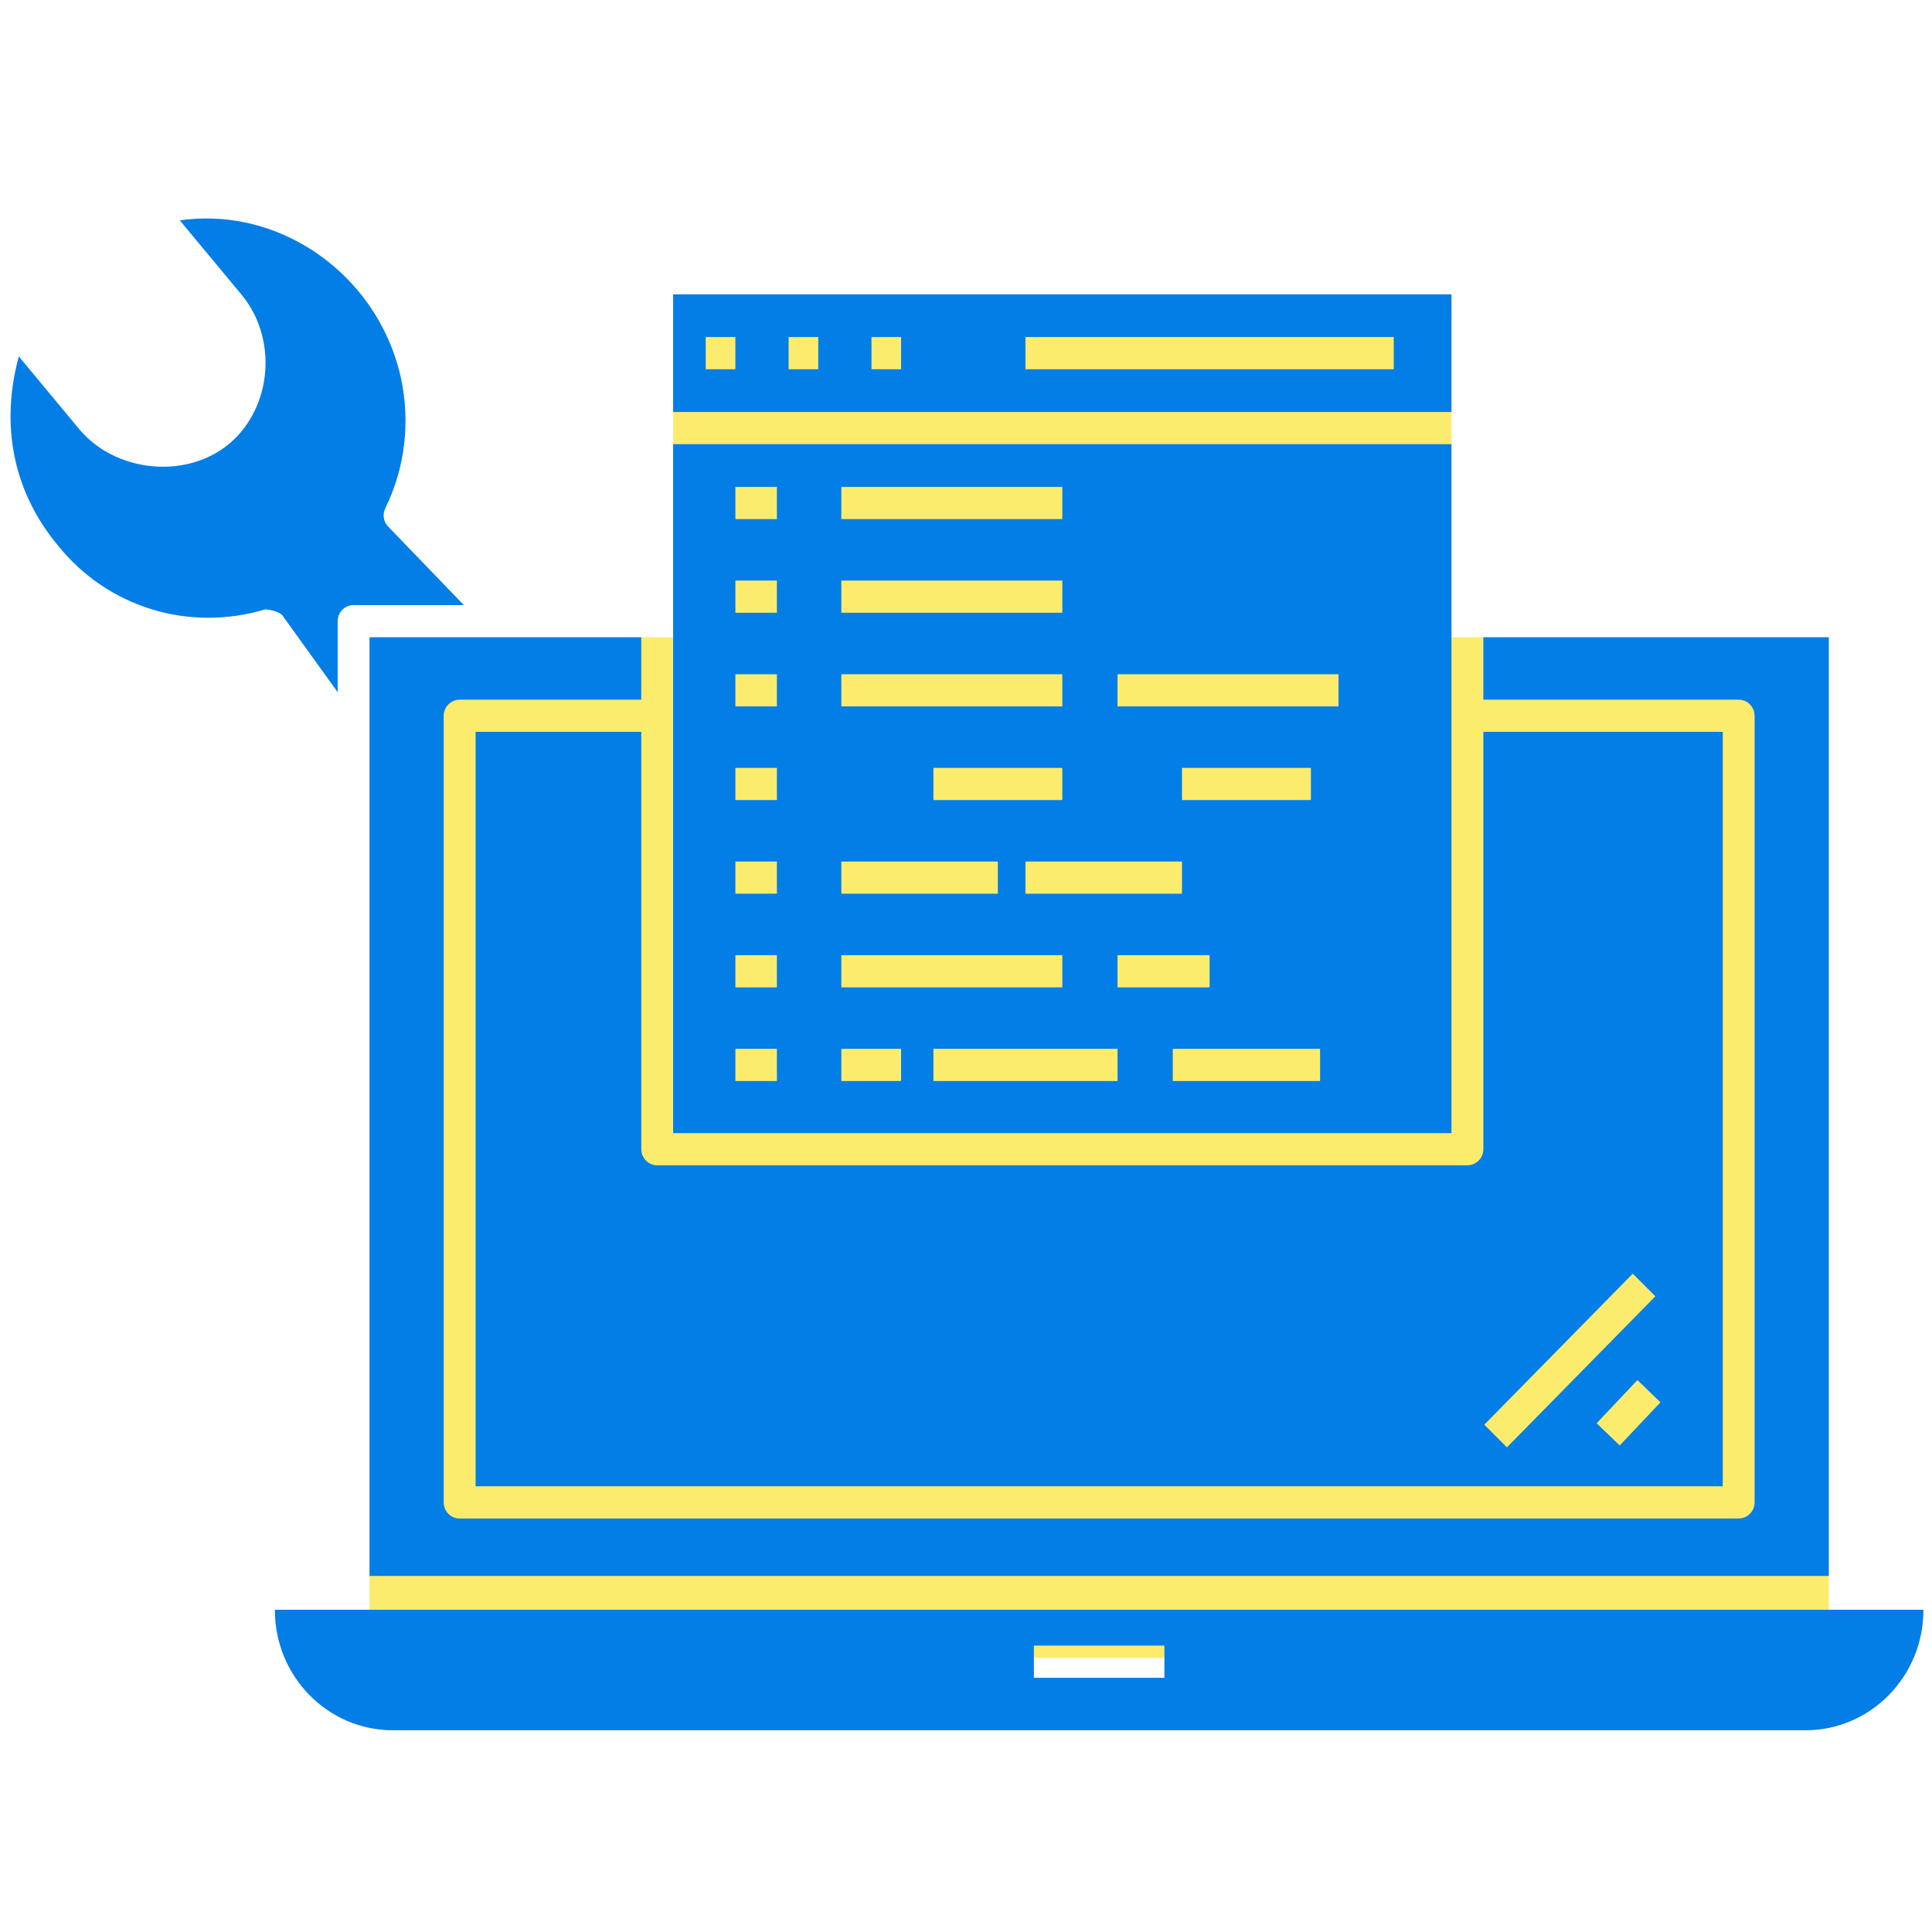 <svg width="101" height="101" viewBox="0 0 101 101" fill="none" xmlns="http://www.w3.org/2000/svg">
<g clip-path="url(#clip0_307_17367)">
<rect x="19.318" y="33.315" width="76.285" height="53.358" fill="#FCEC6D"/>
<rect x="35.19" y="16.386" width="40.69" height="42.852" fill="#FCEC6D"/>
<rect x="37.551" y="67.938" width="26" height="6" fill="#FCEC6D"/>
<path d="M14.371 84.154V84.18C14.371 87.639 17.135 90.454 20.532 90.454H94.39C97.786 90.454 100.55 87.639 100.55 84.18V84.154H14.371ZM60.872 87.711H54.048V86.029H60.872V87.711Z" fill="#037EE6"/>
<path d="M77.545 33.315V36.579H90.893C91.354 36.579 91.726 36.955 91.726 37.42V78.541C91.726 79.006 91.353 79.383 90.893 79.383H24.029C23.568 79.383 23.196 79.006 23.196 78.541V37.42C23.196 36.955 23.569 36.579 24.029 36.579H33.523V33.315H19.318V82.385H95.604V33.315H77.545Z" fill="#037EE6"/>
<path d="M77.546 38.26V60.078C77.546 60.542 77.172 60.919 76.713 60.919H34.358C33.897 60.919 33.525 60.542 33.525 60.078V38.26H24.863V77.7H90.062V38.26H77.546ZM77.595 74.479L85.356 66.584L86.539 67.768L78.778 75.663L77.595 74.479ZM84.674 75.565L83.468 74.404L85.6 72.148L86.806 73.309L84.674 75.565Z" fill="#037EE6"/>
<path d="M35.19 15.387V21.539H75.879V15.387H35.19ZM38.444 19.303H36.894V17.621H38.444V19.303ZM42.776 19.303H41.227V17.621H42.776V19.303ZM47.107 19.303H45.559V17.621H47.108L47.107 19.303ZM72.862 19.303H53.609V17.621H72.861L72.862 19.303Z" fill="#037EE6"/>
<path d="M35.19 23.22V59.237H75.879V23.22H35.19ZM43.983 25.455H55.535V27.137H43.983V25.455ZM53.609 45.039H61.791V46.721H53.609V45.039ZM48.796 41.825V40.143H55.535V41.825H48.796ZM43.983 30.351H55.535V32.033H43.983V30.351ZM43.983 35.247H55.535V36.929H43.983V35.247ZM43.983 45.039H52.165V46.721H43.983V45.039ZM43.983 49.935H55.535V51.617H43.983V49.935ZM40.614 56.513H38.444V54.831H40.614V56.513ZM40.614 51.617H38.444V49.935H40.614V51.617ZM40.614 46.721H38.444V45.039H40.614V46.721ZM40.614 41.825H38.444V40.143H40.614V41.825ZM40.614 36.929H38.444V35.248H40.614V36.929ZM40.614 32.033H38.444V30.351H40.614V32.033ZM40.614 27.137H38.444V25.455H40.614V27.137ZM47.107 56.513H43.983V54.831H47.107V56.513ZM58.422 56.513H48.796V54.831H58.422V56.513ZM58.422 49.935H63.235V51.617H58.422V49.935ZM61.792 41.825V40.143H68.531V41.825H61.792ZM69.011 56.513H61.31V54.831H69.011V56.513ZM69.974 36.929H58.422V35.248H69.974V36.929Z" fill="#037EE6"/>
<path d="M14.764 32.174L17.653 36.186V32.475C17.653 32.01 18.026 31.633 18.486 31.633H24.249L20.292 27.528C20.045 27.272 19.985 26.887 20.142 26.567C21.171 24.478 21.461 22.063 20.961 19.767C20.342 16.925 18.553 14.427 16.054 12.913C14.002 11.671 11.68 11.194 9.399 11.52L12.619 15.395C14.365 17.495 14.293 20.724 12.456 22.745C10.29 25.126 6.161 24.866 4.137 22.429L0.983 18.633C-0 22.253 0.701 25.714 3.017 28.5C5.605 31.741 9.854 33.055 13.853 31.86C13.932 31.838 14.605 31.952 14.764 32.174Z" fill="#037EE6"/>
</g>
<defs>
<clipPath id="clip0_307_17367">
<rect width="100" height="100" fill="white" transform="translate(0.551 0.938)"/>
</clipPath>
</defs>
</svg>

